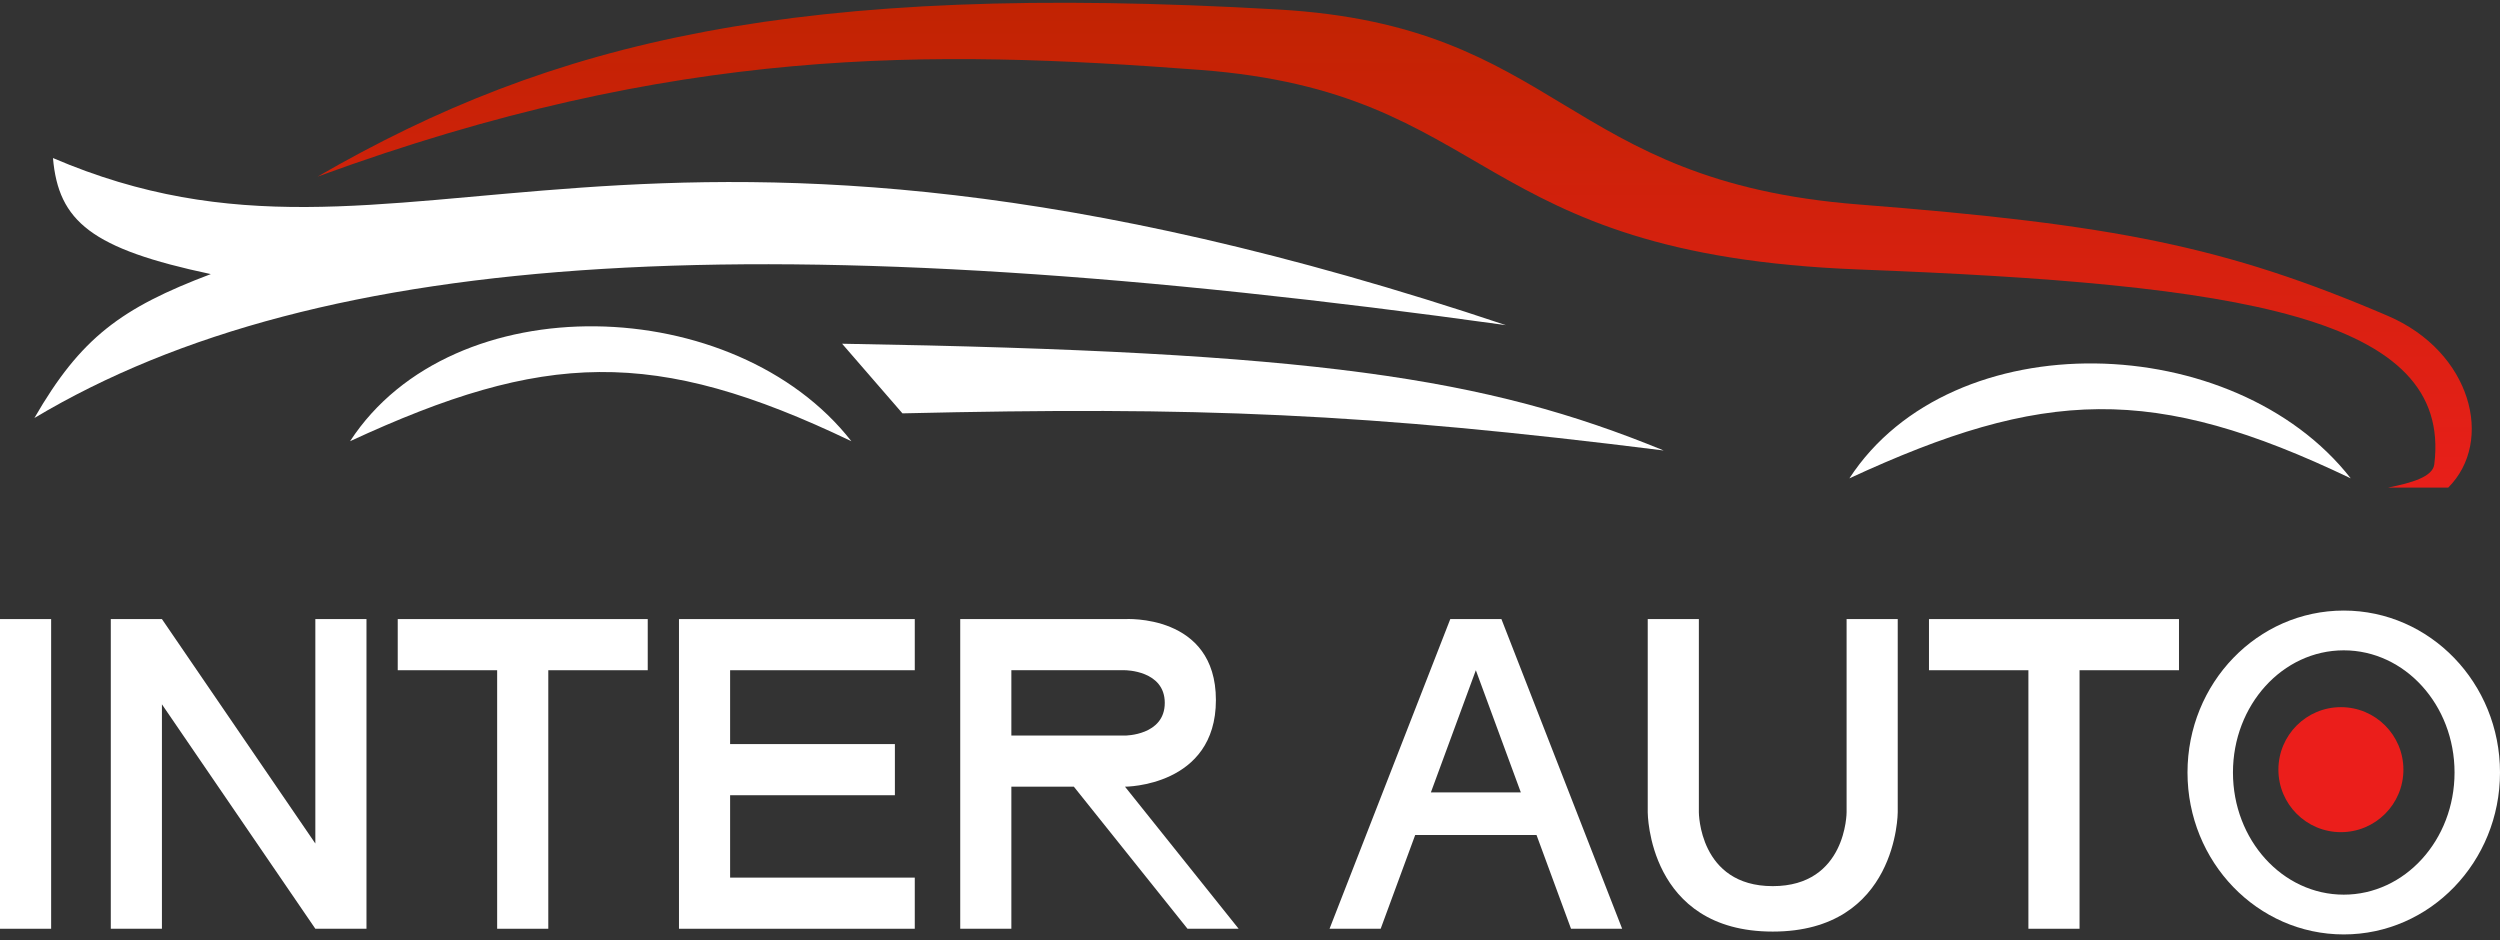 <?xml version="1.0" encoding="UTF-8"?> <svg xmlns="http://www.w3.org/2000/svg" width="218" height="82" viewBox="0 0 218 82" fill="none"><rect x="0" y="0" width="218" height="82" fill="#333333" stroke="none"/> <path d="M4.459 80.987H0V53.984H4.459V80.987Z" fill="white"></path> <path d="M14.12 80.987H9.661V53.984H14.12L27.498 73.555V53.984H31.957V80.987H27.498L14.12 61.416V80.987Z" fill="white"></path> <path d="M47.811 80.987H43.352V58.444H34.682V53.984H43.352H47.811H56.482V58.444H47.811V80.987Z" fill="white"></path> <path d="M63.666 80.987H59.207V53.984H63.666H79.768V58.444H63.666V64.884H78.034V69.344H63.666V76.528H79.768V80.987H63.666Z" fill="white"></path> <path d="M148.141 53.984H143.682V70.83C143.682 70.83 143.682 81.234 154.582 81.234C165.482 81.234 165.482 70.83 165.482 70.83V53.984H161.023V70.83C161.023 70.83 161.023 77.271 154.582 77.271C148.141 77.271 148.141 70.83 148.141 70.83V53.984Z" fill="white"></path> <path d="M181.336 80.987H176.877V58.444H168.207V53.984H176.877H181.336H190.007V58.444H181.336V80.987Z" fill="white"></path> <path fill-rule="evenodd" clip-rule="evenodd" d="M218 67.362C218 75.16 211.9 81.482 204.375 81.482C196.85 81.482 190.75 75.16 190.75 67.362C190.75 59.563 196.85 53.241 204.375 53.241C211.9 53.241 218 59.563 218 67.362ZM204.375 78.014C209.711 78.014 214.036 73.245 214.036 67.362C214.036 61.479 209.711 56.709 204.375 56.709C199.039 56.709 194.714 61.479 194.714 67.362C194.714 73.245 199.039 78.014 204.375 78.014Z" fill="white"></path> <path fill-rule="evenodd" clip-rule="evenodd" d="M115.936 80.987H120.395L123.405 72.812H128.694H133.984L136.993 80.987H141.452L130.924 53.984H128.694H126.465L115.936 80.987ZM124.773 69.096L128.694 58.444L132.616 69.096H124.773Z" fill="white"></path> <path fill-rule="evenodd" clip-rule="evenodd" d="M83.732 80.987H88.191V68.6H93.641L103.55 80.987H108.009L98.1 68.6C98.1 68.6 106.027 68.6 106.027 61.045C106.027 53.489 98.1 53.984 98.1 53.984H88.191H83.732V80.987ZM98.1 58.444H88.191V64.141H93.641H98.1C98.1 64.141 101.568 64.141 101.568 61.292C101.568 58.444 98.1 58.444 98.1 58.444Z" fill="white"></path> <circle cx="204.127" cy="67.114" r="5.45" fill="#EB1E1B"></circle> <path d="M73.431 29.973C114.676 30.669 129.508 32.893 145.076 39.283C118.994 36.016 104.47 35.441 78.693 36.045L73.431 29.973Z" fill="white"></path> <path d="M131.314 28.353C54.002 2.448 35.787 27.14 4.619 13.781C5.098 19.325 8 21.699 18.381 23.901C10.561 26.86 7.039 29.451 3 36.449C28.096 21.473 67.359 19.449 131.314 28.353Z" fill="white"></path> <path d="M30.525 38.474C39.494 24.711 64.121 25.521 74.24 38.474C57.008 30.215 47.44 30.645 30.525 38.474Z" fill="white"></path> <path d="M161.267 41.712C170.236 27.949 194.864 28.759 204.983 41.712C187.75 33.453 178.182 33.883 161.267 41.712Z" fill="white"></path> <path d="M27.691 15.401C59.064 3.912 81.122 4.327 104.599 6.091C130.504 8.038 128.091 22.19 162.077 23.497C195.269 24.773 213.888 27.545 212.269 40.497C212.132 41.595 210.245 42.117 208.221 42.521H213.483C217.531 38.474 215.507 30.667 208.221 27.545C194.054 21.473 184.34 19.569 162.077 17.83C136.171 15.806 136.171 2.254 111.48 0.829C69.383 -1.599 48.24 3.539 27.691 15.401Z" fill="url(#paint0_linear_214_570)"></path> <defs> <linearGradient id="paint0_linear_214_570" x1="109.269" y1="0.241" x2="109.269" y2="42.521" gradientUnits="userSpaceOnUse"> <stop stop-color="#C12302"></stop> <stop offset="1" stop-color="#E81F1A"></stop> </linearGradient> </defs> </svg> 